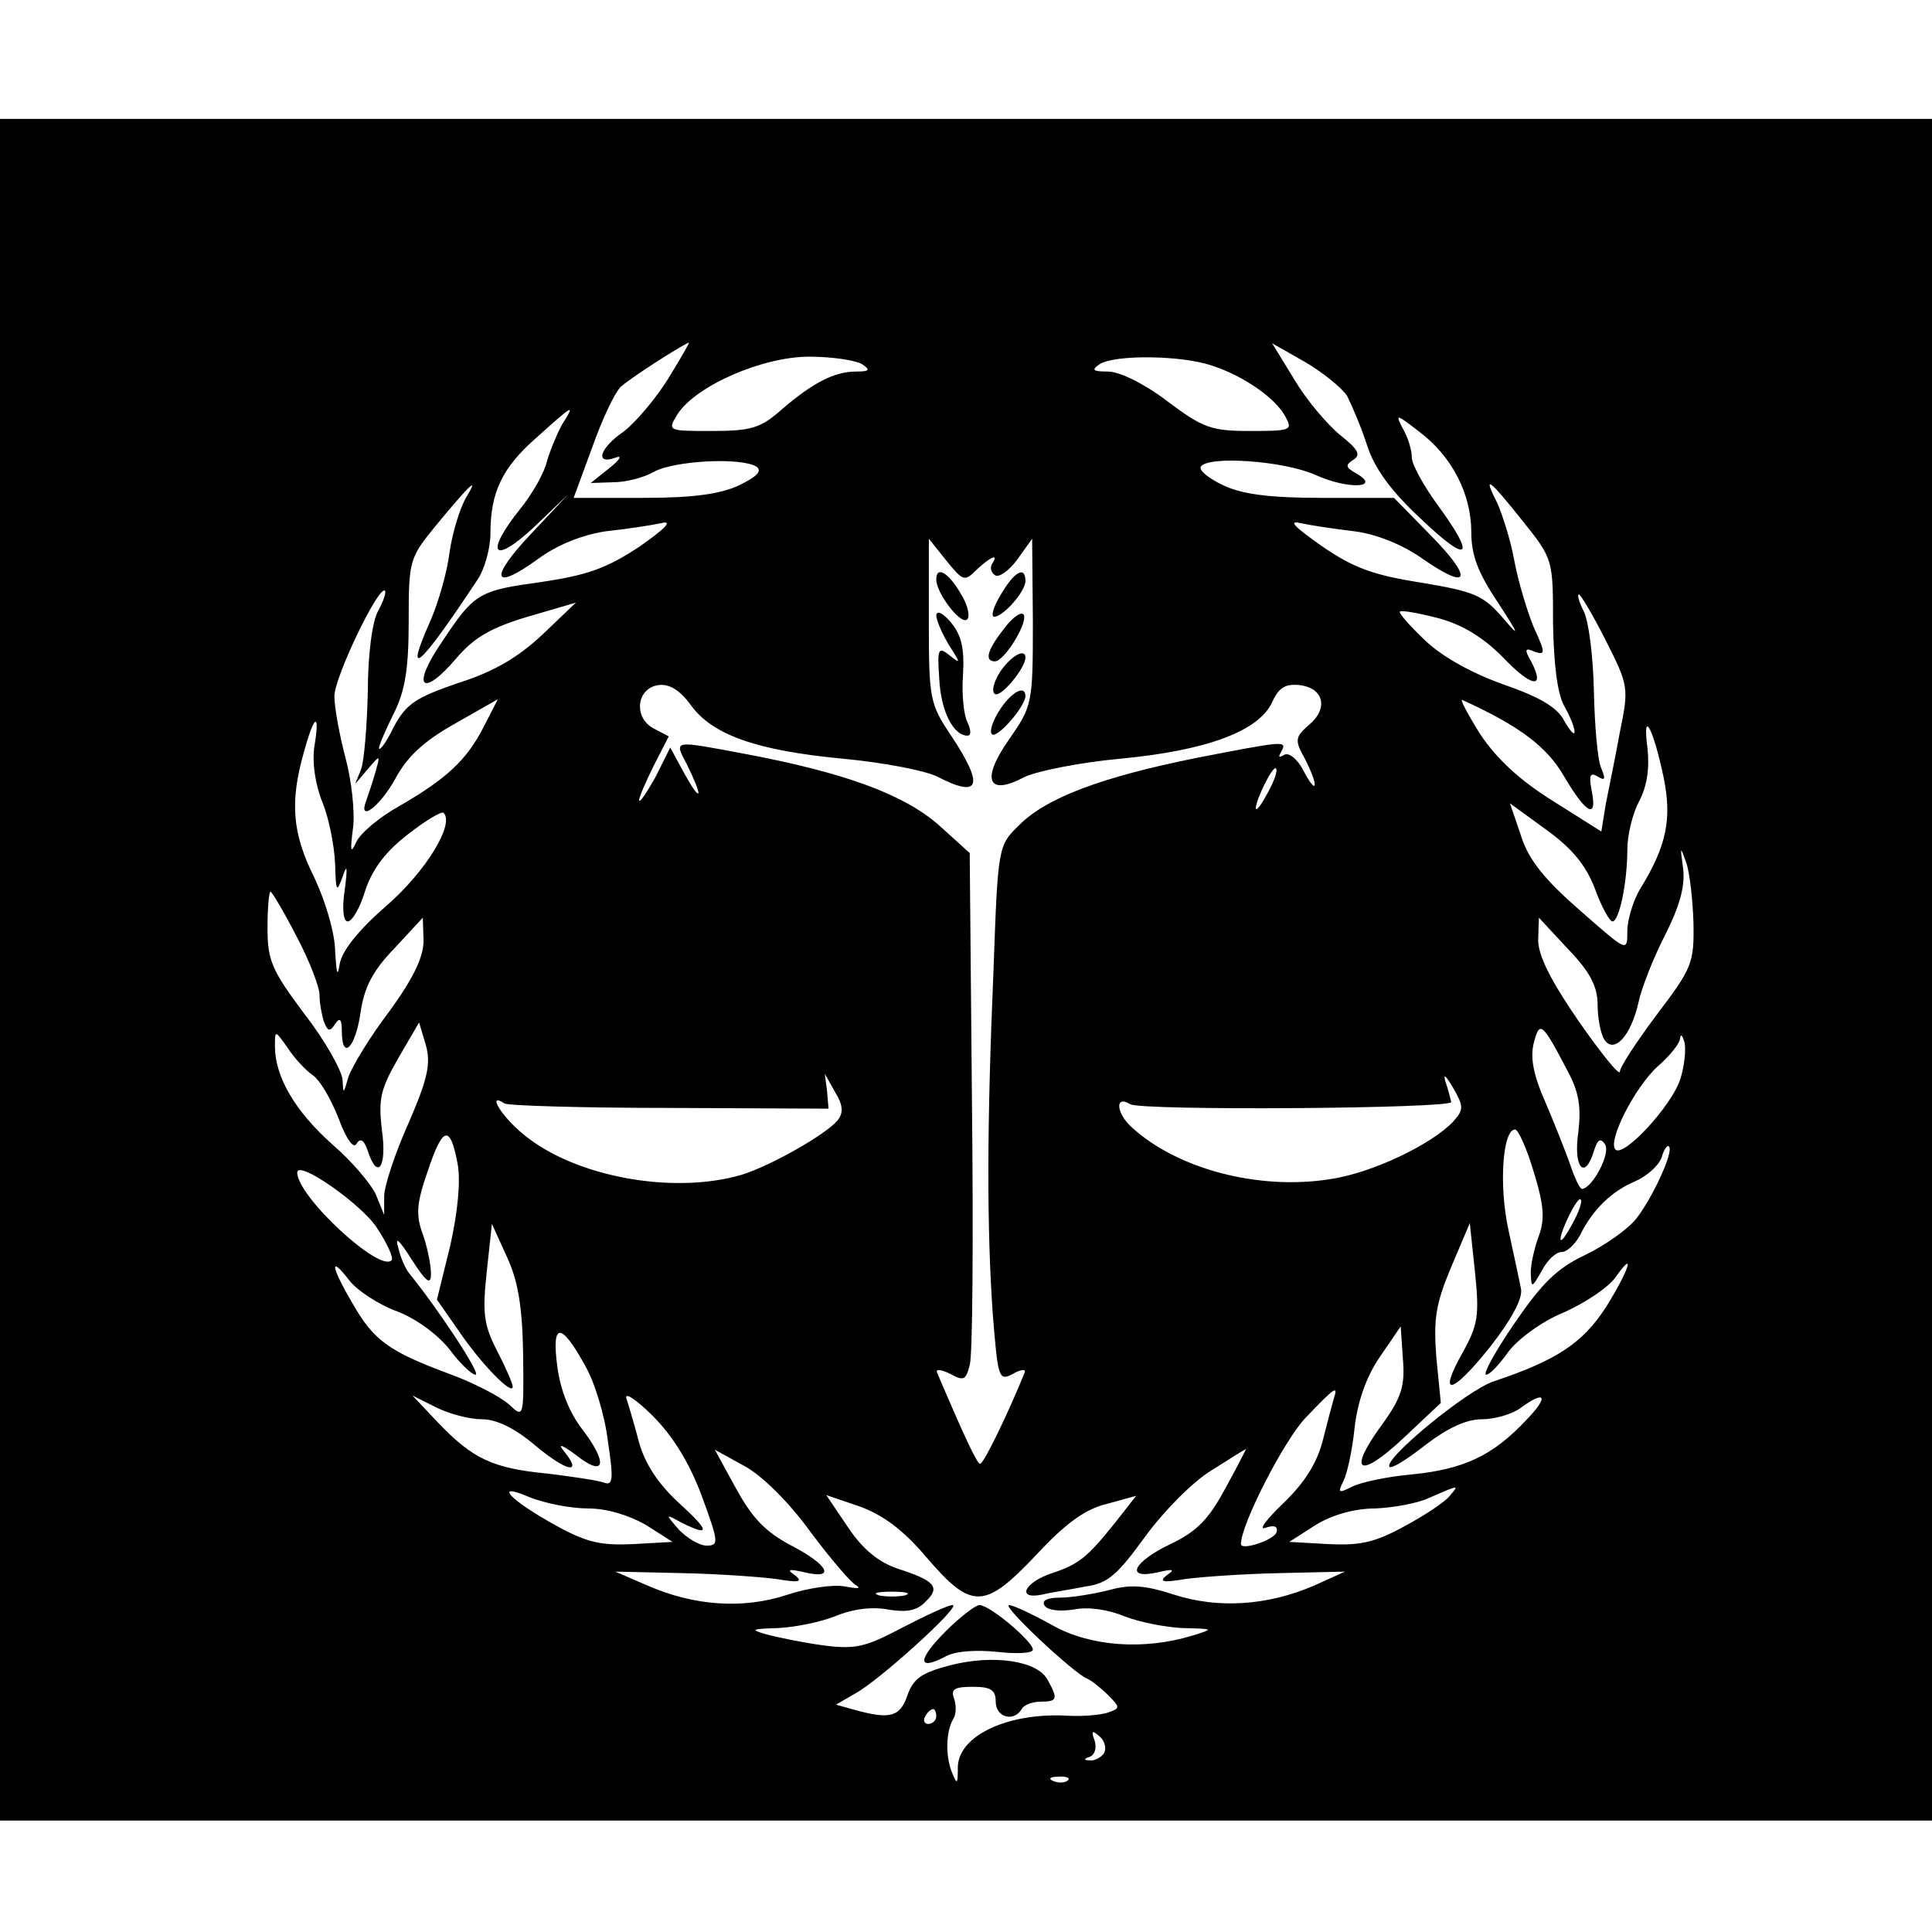 <?xml version="1.0" standalone="no"?>
<!DOCTYPE svg PUBLIC "-//W3C//DTD SVG 20010904//EN"
 "http://www.w3.org/TR/2001/REC-SVG-20010904/DTD/svg10.dtd">
<svg version="1.0" xmlns="http://www.w3.org/2000/svg"
 width="260pt" height="260pt" viewBox="0 0 260 260"
 preserveAspectRatio="xMidYMid meet">
<g transform="translate(0,260) scale(0.1,-0.1)"
fill="#000000" stroke="none">
<path d="M0 1295 l0 -1145 1300 0 1300 0 0 1145 0 1145 -1300 0 -1300 0 0
-1145z m899 795 c-17 -27 -44 -59 -60 -71 -32 -22 -39 -45 -11 -35 10 4 7 -2
-8 -14 l-25 -20 30 1 c17 0 41 6 55 14 27 15 117 20 138 7 8 -6 1 -13 -23 -25
-26 -12 -62 -17 -129 -17 l-94 0 25 68 c13 37 30 73 38 81 10 10 78 54 92 60
2 1 -11 -21 -28 -49z m914 -23 c6 -12 19 -42 27 -67 10 -31 33 -62 73 -99 64
-61 74 -52 22 19 -19 26 -35 55 -35 64 0 10 -5 27 -12 39 -11 21 -9 20 22 -4
44 -33 70 -84 70 -135 0 -31 9 -55 36 -95 29 -45 30 -48 6 -20 -26 30 -38 35
-110 47 -64 10 -91 20 -133 49 -37 26 -46 35 -29 31 14 -3 47 -8 73 -11 30 -4
65 -18 93 -38 62 -43 67 -26 9 33 l-49 50 -98 0 c-70 0 -107 5 -132 17 -19 9
-33 20 -30 25 10 15 111 8 154 -11 44 -20 90 -18 55 2 -14 8 -15 11 -4 18 11
7 7 14 -18 34 -17 14 -45 47 -61 74 l-30 49 44 -25 c24 -14 50 -35 57 -46z
m-653 43 c12 -8 10 -10 -8 -10 -29 0 -58 -15 -100 -51 -28 -25 -41 -29 -94
-29 -60 0 -60 0 -46 23 25 38 114 77 177 77 31 0 63 -5 71 -10z m471 -2 c43
-14 86 -44 99 -69 10 -18 7 -19 -47 -19 -53 0 -64 4 -112 40 -30 23 -64 40
-80 40 -20 0 -23 2 -11 10 21 13 110 12 151 -2z m-875 -80 c-7 -13 -16 -35
-20 -49 -3 -14 -19 -43 -36 -64 -48 -60 -37 -76 18 -25 l47 45 -49 -52 c-58
-61 -54 -80 7 -36 27 20 60 33 92 38 28 3 61 8 75 11 16 4 6 -7 -30 -32 -44
-29 -70 -38 -130 -47 -86 -12 -91 -14 -136 -82 -41 -60 -26 -75 20 -21 24 28
46 41 96 56 l65 19 -45 -43 c-32 -30 -65 -50 -113 -65 -58 -20 -70 -28 -87
-59 -10 -21 -19 -33 -20 -29 0 4 9 25 20 47 15 30 20 59 20 124 0 82 1 85 36
128 47 57 60 69 41 38 -8 -14 -18 -46 -22 -73 -3 -26 -15 -68 -26 -93 -36 -81
-15 -63 63 55 10 14 18 43 18 63 0 56 16 89 63 130 49 44 52 46 33 16z m1293
-129 c41 -51 41 -52 41 -138 1 -56 6 -95 15 -111 8 -14 14 -29 14 -35 0 -5 -6
1 -14 15 -9 18 -33 32 -82 49 -42 15 -82 37 -105 59 -21 20 -36 37 -34 39 2 2
25 -2 52 -9 33 -9 60 -26 86 -52 39 -41 58 -44 39 -7 -10 17 -9 20 4 14 15 -5
15 -2 -1 33 -9 22 -21 62 -26 89 -5 28 -16 62 -23 78 -20 39 -12 34 34 -24z
m-735 -66 c19 18 31 23 21 8 -3 -5 -1 -12 4 -15 5 -4 19 6 30 21 l20 28 1
-112 c0 -111 -1 -113 -32 -158 -38 -54 -29 -77 20 -51 16 8 75 20 130 25 116
11 186 37 204 76 9 20 18 25 37 23 33 -4 39 -32 12 -54 -18 -16 -19 -20 -5
-45 19 -37 17 -52 -2 -16 -8 16 -20 25 -26 21 -7 -4 -8 -3 -4 4 9 16 5 15
-114 -8 -129 -26 -202 -54 -238 -90 -29 -28 -29 -29 -35 -196 -9 -211 -9 -346
-1 -462 7 -87 8 -91 27 -81 10 6 18 7 16 2 -21 -52 -55 -123 -60 -123 -4 0
-21 36 -58 123 -2 5 6 4 18 -2 18 -10 21 -8 26 12 4 12 5 173 3 356 l-3 333
-42 38 c-47 41 -126 70 -258 95 -102 19 -98 20 -80 -15 8 -16 15 -33 15 -37
-1 -4 -9 8 -19 26 l-19 35 -20 -40 c-12 -21 -21 -35 -22 -31 0 4 9 25 20 47
l20 39 -21 11 c-27 15 -22 54 7 58 15 2 29 -7 43 -26 29 -41 89 -62 205 -73
54 -5 111 -16 127 -24 58 -30 64 -13 19 55 -29 43 -30 50 -30 155 l0 110 24
-30 c22 -27 24 -28 40 -12z m-805 -55 c-8 -13 -14 -60 -14 -108 -1 -47 -5 -94
-9 -105 l-8 -20 17 20 c17 20 17 20 10 -5 -4 -14 -10 -31 -12 -37 -12 -31 18
-9 39 29 16 30 39 51 80 74 l58 33 -19 -37 c-23 -45 -50 -70 -114 -107 -27
-15 -53 -37 -58 -49 -7 -16 -8 -11 -4 19 3 22 -2 65 -10 95 -8 30 -15 68 -15
83 0 26 60 150 68 142 2 -2 -2 -14 -9 -27z m1652 -40 c31 -61 31 -64 19 -123
-6 -33 -15 -77 -19 -97 l-6 -37 -65 41 c-45 28 -76 57 -98 90 -17 27 -28 48
-24 46 77 -35 114 -63 137 -103 30 -51 45 -58 37 -19 -4 21 -2 25 8 19 10 -6
11 -4 5 11 -5 10 -9 57 -10 104 -1 47 -7 95 -14 108 -6 12 -9 22 -6 22 2 0 19
-28 36 -62z m-1738 -143 c-3 -21 1 -50 11 -75 9 -22 16 -59 17 -83 1 -37 2
-39 10 -17 6 18 7 14 3 -17 -4 -26 -2 -43 4 -43 6 0 17 19 24 43 10 29 28 52
58 75 23 18 45 31 47 28 15 -15 -24 -79 -77 -125 -39 -34 -60 -61 -63 -79 -3
-18 -4 -12 -6 17 0 25 -13 68 -28 100 -30 60 -33 102 -14 169 14 51 22 55 14
7z m1816 -42 c11 -55 4 -91 -31 -148 -10 -16 -18 -43 -18 -58 0 -29 0 -28 -64
28 -47 41 -69 68 -79 100 l-15 44 48 -35 c35 -25 54 -48 66 -79 9 -25 20 -45
24 -45 9 0 20 52 20 97 0 19 7 48 16 65 11 21 14 45 11 72 -7 54 8 26 22 -41z
m-533 -20 c-8 -15 -15 -25 -16 -21 0 12 23 58 27 54 3 -2 -2 -17 -11 -33z
m573 -175 c1 -54 -2 -61 -49 -123 -27 -36 -50 -71 -50 -77 0 -7 -25 24 -55 67
-38 55 -55 89 -55 110 l1 30 39 -42 c30 -31 40 -51 40 -75 0 -18 4 -39 9 -47
13 -20 36 5 46 50 4 19 20 60 36 91 20 40 27 66 24 90 -4 29 -4 30 4 8 5 -14
9 -51 10 -82z m-1880 -18 c17 -32 31 -68 31 -79 0 -11 3 -27 6 -36 5 -13 8
-14 15 -3 6 9 9 7 9 -9 0 -41 18 -24 25 23 5 35 16 57 46 88 l38 41 1 -31 c0
-22 -14 -51 -46 -95 -26 -34 -50 -74 -55 -88 -7 -24 -7 -24 -8 -4 -1 12 -23
52 -51 88 -44 59 -50 72 -50 116 0 27 2 49 4 49 2 0 18 -27 35 -60z m151 -251
c-18 -40 -33 -85 -33 -99 l0 -25 -11 27 c-6 14 -33 46 -60 69 -49 44 -76 90
-76 131 0 22 0 22 17 -2 9 -14 25 -31 34 -37 10 -7 25 -33 35 -59 10 -27 20
-41 24 -33 5 8 10 5 15 -10 13 -40 26 -22 19 28 -5 42 -2 55 22 97 l28 48 9
-30 c7 -25 3 -45 -23 -105z m1560 69 c15 -28 18 -48 14 -82 -7 -48 9 -65 21
-25 5 16 9 18 15 9 8 -12 -17 -59 -31 -60 -3 0 -10 15 -16 33 -6 17 -21 55
-33 83 -16 36 -21 60 -16 80 8 31 11 29 46 -38z m151 -11 c-12 -36 -76 -105
-87 -94 -11 11 26 84 57 112 16 14 30 31 30 38 1 6 3 4 6 -6 2 -9 0 -32 -6
-50z m-305 -56 c-29 -31 -110 -70 -167 -78 -96 -15 -205 14 -266 70 -21 19
-23 44 -2 31 15 -9 434 -6 432 3 -1 4 -4 17 -8 28 -3 11 1 7 10 -8 15 -26 15
-30 1 -46z m-829 1 c-16 -19 -90 -61 -129 -73 -92 -27 -224 -3 -293 54 -31 25
-50 58 -26 42 5 -3 106 -6 223 -6 l213 -1 -2 24 -3 23 14 -25 c11 -18 11 -28
3 -38z m-511 -59 c4 -23 0 -64 -10 -109 l-18 -73 30 -43 c30 -44 72 -87 72
-74 0 4 -9 25 -21 48 -18 35 -20 51 -14 106 l7 65 20 -44 c15 -32 21 -67 22
-131 1 -86 1 -87 -19 -68 -11 10 -47 29 -80 41 -81 30 -102 45 -130 94 -30 51
-32 67 -5 32 11 -14 40 -33 65 -42 26 -10 55 -32 70 -51 14 -19 30 -34 35 -34
8 0 -50 88 -89 136 -5 6 -12 21 -15 35 -5 16 1 11 18 -16 20 -31 26 -35 26
-19 0 12 -5 36 -11 53 -10 27 -8 43 7 86 20 60 30 62 40 8z m1448 -10 c14 -45
15 -64 7 -86 -6 -16 -11 -38 -11 -50 1 -21 1 -21 15 3 7 14 19 25 26 25 8 0
18 10 25 22 17 35 43 60 74 73 16 7 32 21 36 32 3 11 8 18 10 15 7 -6 -22 -69
-44 -97 -11 -14 -42 -36 -69 -49 -38 -18 -58 -38 -95 -92 -26 -38 -43 -69 -38
-69 5 0 18 14 30 31 13 17 45 41 75 53 29 13 60 34 69 47 29 41 17 7 -14 -42
-31 -47 -66 -70 -150 -98 -36 -12 -149 -105 -140 -115 3 -3 25 11 49 30 29 22
54 34 75 34 18 0 41 7 52 15 34 25 39 16 8 -16 -45 -48 -84 -66 -152 -73 -35
-3 -72 -11 -83 -17 -18 -9 -19 -8 -11 8 5 10 12 42 15 72 4 35 16 69 34 95
l28 41 3 -44 c3 -36 -2 -52 -28 -88 -47 -64 -32 -75 28 -19 l51 48 -6 61 c-4
52 -1 72 20 122 l25 59 7 -66 c6 -58 4 -71 -16 -107 -35 -62 -16 -59 36 6 29
37 44 65 42 78 -2 11 -10 47 -17 80 -13 59 -8 135 9 135 4 0 16 -26 25 -57z
m-1557 -75 c14 -21 23 -41 20 -44 -16 -17 -127 86 -127 118 0 18 86 -42 107
-74z m1609 5 c-8 -15 -15 -25 -16 -21 0 12 23 58 27 54 3 -2 -2 -17 -11 -33z
m-1329 -190 c13 -22 27 -68 31 -102 8 -53 7 -61 -6 -56 -9 3 -43 8 -76 12 -73
7 -100 20 -146 68 l-35 37 32 -16 c18 -9 45 -16 62 -16 19 0 44 -12 71 -35 43
-36 65 -40 39 -8 -9 11 -3 9 16 -5 39 -31 44 -12 9 34 -18 23 -30 54 -34 85
-8 60 5 60 37 2z m157 -175 c23 -63 24 -68 7 -68 -10 0 -26 10 -37 21 -19 22
-19 22 3 10 40 -20 38 -11 -4 27 -27 25 -45 52 -53 81 -6 23 -14 50 -17 59 -3
9 13 -1 35 -23 27 -27 49 -62 66 -107z m851 130 c-2 -7 -9 -33 -15 -57 -8 -31
-25 -57 -53 -84 -23 -22 -34 -37 -24 -33 12 4 17 2 15 -6 -4 -11 -48 -25 -48
-16 0 27 59 141 87 170 40 42 44 44 38 26z m-704 -180 c27 -36 55 -69 62 -72
6 -4 0 -4 -16 -1 -15 3 -50 -2 -77 -11 -60 -20 -126 -15 -188 12 l-44 19 89
-2 c48 -1 106 -5 128 -8 30 -5 36 -4 25 5 -12 8 -9 9 13 4 42 -10 32 10 -18
36 -34 18 -52 36 -74 76 l-29 53 40 -22 c24 -13 61 -50 89 -89z m558 59 c-22
-41 -38 -58 -74 -75 -50 -24 -62 -48 -17 -38 21 5 24 4 12 -4 -11 -9 -5 -10
25 -5 22 3 79 7 128 8 l87 2 -42 -19 c-63 -27 -129 -31 -188 -12 -40 13 -59
14 -88 6 -20 -5 -50 -10 -65 -10 -18 0 -26 -4 -21 -11 4 -6 20 -8 39 -5 19 4
46 0 68 -9 20 -8 56 -15 79 -16 42 -1 42 -1 13 -10 -65 -20 -138 -15 -189 14
-27 15 -53 27 -58 27 -11 0 87 -92 105 -99 5 -2 18 -12 28 -22 17 -17 17 -18
-1 -24 -10 -3 -33 -5 -52 -4 -80 5 -148 -26 -149 -69 0 -24 -1 -24 -8 -7 -9
23 -8 55 2 72 4 6 4 18 1 27 -5 13 1 16 25 16 24 0 31 -4 31 -20 0 -21 24 -28
35 -10 3 6 15 10 26 10 22 0 23 4 9 29 -13 26 -73 35 -131 20 -39 -10 -50 -18
-58 -41 -10 -29 -24 -32 -71 -19 l-25 7 26 15 c33 18 144 119 131 119 -6 0
-36 -14 -67 -30 -51 -27 -64 -30 -109 -24 -28 4 -62 11 -76 15 -21 6 -18 7 16
8 23 1 58 8 78 16 24 10 50 13 71 9 25 -4 39 -2 51 11 20 19 12 28 -38 44 -26
9 -47 26 -67 56 l-29 43 44 -15 c31 -11 59 -31 91 -69 61 -71 78 -70 148 4 38
41 65 61 94 68 l40 11 -29 -37 c-37 -46 -48 -55 -84 -67 -37 -12 -49 -36 -14
-29 12 3 39 7 59 11 30 4 43 16 80 67 24 33 64 74 89 89 25 16 46 29 47 29 0
0 -12 -24 -28 -53z m-858 -27 c26 0 55 -9 78 -22 l36 -23 -53 -3 c-42 -2 -62
2 -102 24 -64 35 -88 61 -37 39 20 -8 55 -15 78 -15z m1160 17 c-6 -8 -33 -26
-61 -41 -40 -22 -60 -26 -102 -24 l-53 3 36 23 c23 14 53 22 80 22 24 1 58 7
74 15 39 17 39 17 26 2z m-733 -134 c-10 -2 -26 -2 -35 0 -10 3 -2 5 17 5 19
0 27 -2 18 -5z m42 -163 c0 -5 -5 -10 -11 -10 -5 0 -7 5 -4 10 3 6 8 10 11 10
2 0 4 -4 4 -10z m226 -49 c-4 -6 -13 -11 -19 -10 -9 0 -9 2 0 5 7 3 9 13 6 22
-5 13 -3 14 7 5 7 -6 9 -16 6 -22z m-49 -37 c-3 -3 -12 -4 -19 -1 -8 3 -5 6 6
6 11 1 17 -2 13 -5z"/>
<path d="M1260 1820 c0 -18 32 -60 41 -54 5 3 2 19 -8 35 -17 29 -33 38 -33
19z"/>
<path d="M1347 1800 c-10 -16 -14 -30 -9 -30 12 0 42 34 42 48 0 21 -15 13
-33 -18z"/>
<path d="M1260 1772 c0 -7 8 -25 17 -40 16 -25 16 -26 1 -14 -15 12 -17 10
-14 -31 2 -44 19 -77 38 -77 5 0 5 7 0 18 -5 9 -8 38 -6 64 2 35 -2 53 -16 70
-11 13 -19 17 -20 10z"/>
<path d="M1352 1755 c-23 -29 -28 -45 -13 -45 12 0 43 49 39 62 -2 6 -14 -1
-26 -17z"/>
<path d="M1346 1696 c-9 -14 -12 -27 -7 -30 8 -5 41 35 41 49 0 13 -19 3 -34
-19z"/>
<path d="M1345 1644 c-9 -14 -14 -29 -10 -32 6 -7 44 36 45 51 0 16 -19 6 -35
-19z"/>
<path d="M1273 405 c-38 -38 -39 -54 -2 -35 13 8 41 10 71 7 26 -3 48 -2 48 3
0 11 -58 60 -72 60 -5 0 -26 -16 -45 -35z"/>
</g>
</svg>
